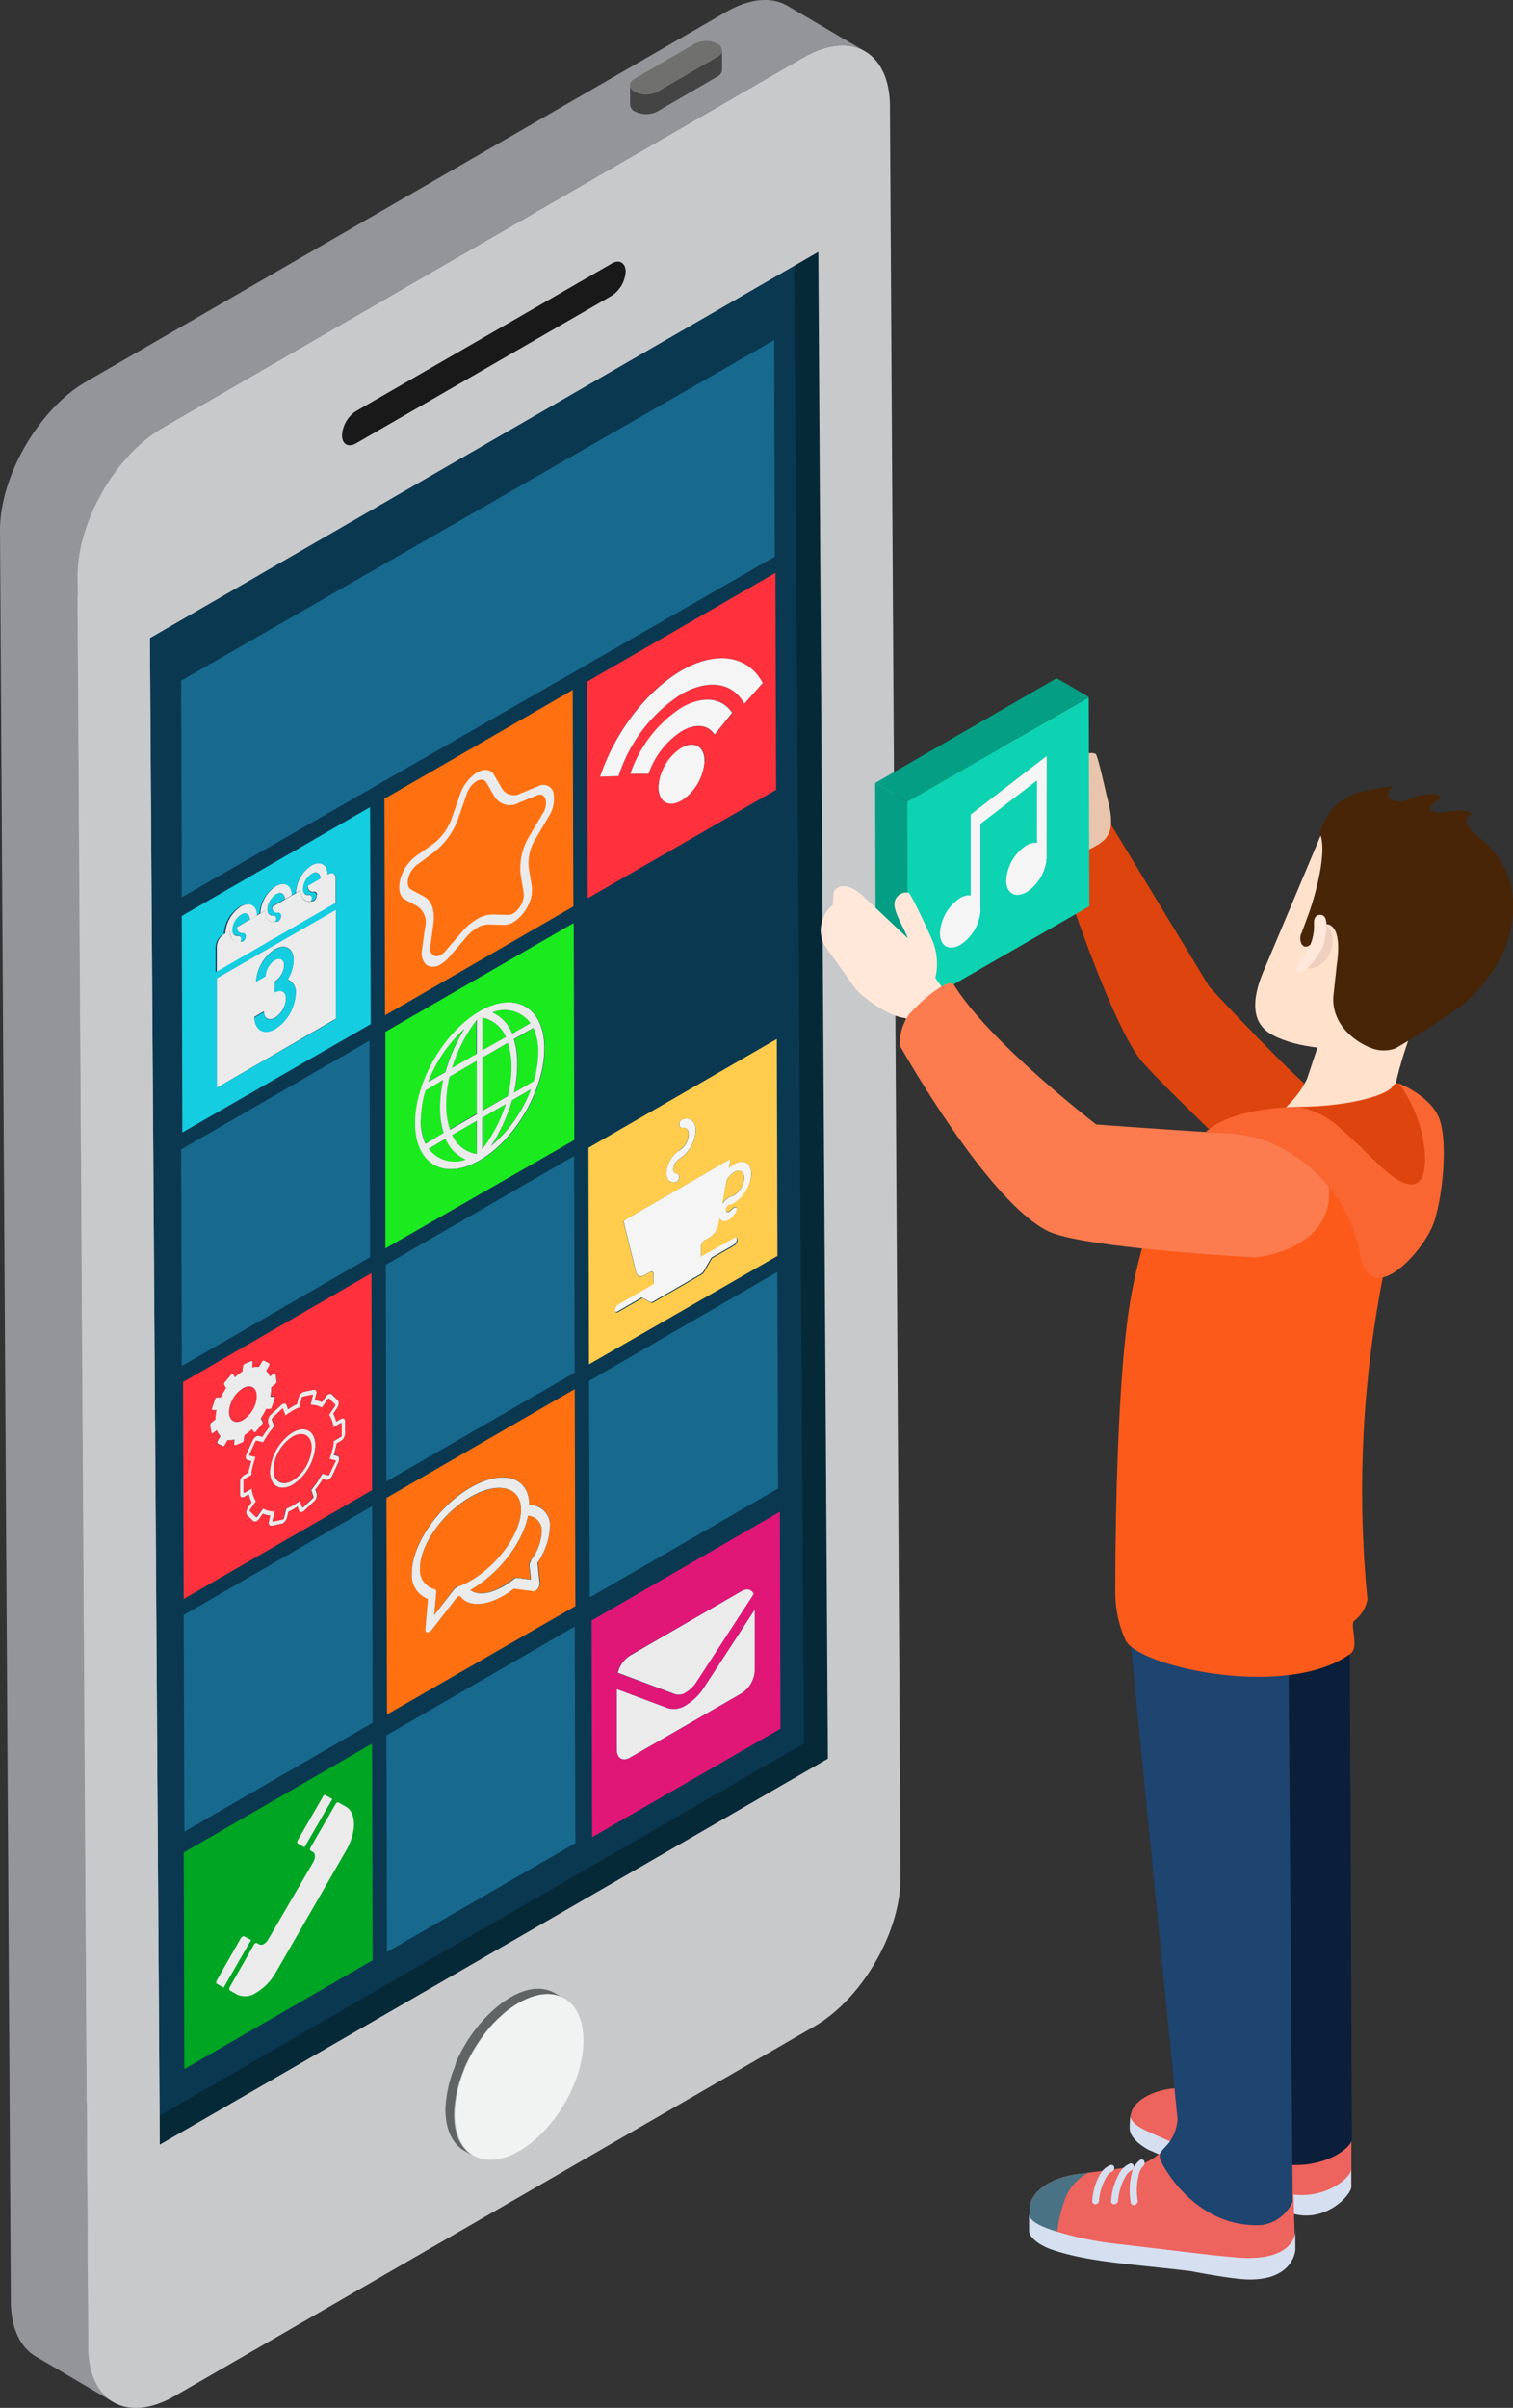 <svg xmlns="http://www.w3.org/2000/svg" xmlns:xlink="http://www.w3.org/1999/xlink" viewBox="0 0 188.44 299.68"><rect x="0" y="0" width="188.44" height="299.68" fill="#333333" stroke="none"/><defs><style>.cls-1{fill:none;}.cls-2{fill:gray;}.cls-3{fill:#062938;}.cls-4{isolation:isolate;}.cls-5{fill:#616464;}.cls-6{fill:#191919;}.cls-7{fill:#0b3851;}.cls-8{fill:#b4b4b4;}.cls-9{fill:#939598;}.cls-10{fill:#c7c9cb;}.cls-11{fill:#f1f2f2;}.cls-12{fill:#444;}.cls-13{fill:#70706f;}.cls-14{fill:#176a8e;}.cls-15{fill:#ebebeb;}.cls-16{fill:#ff313c;}.cls-17{fill:#e01777;}.cls-18{fill:#14cde1;}.cls-19{fill:#10a4b3;}.cls-20{fill:#ff7110;}.cls-21{clip-path:url(#clip-path);}.cls-22{fill:#15d6ea;}.cls-23{fill:#1bea1f;}.cls-24{clip-path:url(#clip-path-2);}.cls-25{fill:#fff;}.cls-26{fill:#f5f5f5;}.cls-27{clip-path:url(#clip-path-3);}.cls-28{fill:#a1eff7;}.cls-29{clip-path:url(#clip-path-4);}.cls-30{clip-path:url(#clip-path-5);}.cls-31{clip-path:url(#clip-path-6);}.cls-32{fill:#00a523;}.cls-33{fill:#ffcc4d;}.cls-34{clip-path:url(#clip-path-7);}.cls-35{fill:#ed635d;}.cls-36{fill:#d5dfef;}.cls-37{fill:#497384;}.cls-38{fill:#dd440e;}.cls-39{fill:#e8c5ac;}.cls-40{fill:#ffe1cc;}.cls-41{fill:#0b1e3a;}.cls-42{clip-path:url(#clip-path-8);}.cls-43{fill:#0b6f79;}.cls-44{clip-path:url(#clip-path-9);}.cls-45{clip-path:url(#clip-path-10);}.cls-46{clip-path:url(#clip-path-11);}.cls-47{fill:#848484;}.cls-48{fill:#a0a0a0;}.cls-49{clip-path:url(#clip-path-12);}.cls-50{fill:#0d8794;}.cls-51{fill:#a1a1a1;}.cls-52{fill:#049e84;}.cls-53{fill:#0dd3b2;}.cls-54{fill:#1e4470;}.cls-55{fill:#fc5a1a;}.cls-56{fill:#472506;}.cls-57{fill:#efcfbd;}.cls-58{fill:#ffe8d9;}.cls-59{fill:#fc7c4f;}.cls-60{fill:#f96632;}</style><clipPath id="clip-path"><path class="cls-1" d="M53,202.75s0,0,0-.07,0,0,0,.07Z"/></clipPath><clipPath id="clip-path-2"><path class="cls-1" d="M87.77,94.69c0-1.77-1.21-2.54-2.75-1.72C86.56,92.15,87.77,92.92,87.77,94.69Z"/></clipPath><clipPath id="clip-path-3"><path class="cls-1" d="M85.25,86.18c3.22-1.69,6.08-1.16,7.47,1.39C91.33,85,88.46,84.48,85.25,86.18Z"/></clipPath><clipPath id="clip-path-4"><path class="cls-1" d="M95,85c-1.8-3.3-5.5-4-9.67-1.8C89.52,81,93.21,81.69,95,85Z"/></clipPath><clipPath id="clip-path-5"><path class="cls-1" d="M80.74,96.3A10.26,10.26,0,0,1,84.89,91,10.26,10.26,0,0,0,80.74,96.3Z"/></clipPath><clipPath id="clip-path-6"><path class="cls-1" d="M84.85,83.47c-4.31,2.49-8.24,7.6-10.09,13.18C76.61,91.07,80.54,86,84.85,83.47Z"/></clipPath><clipPath id="clip-path-7"><path class="cls-1" d="M78.47,96.28a15.84,15.84,0,0,1,6.4-8.21A15.84,15.84,0,0,0,78.47,96.28Z"/></clipPath><clipPath id="clip-path-8"><path class="cls-1" d="M123.86,108.72a5.57,5.57,0,0,0,2.53-4.38l4,2.34a5.57,5.57,0,0,1-2.52,4.38,1.79,1.79,0,0,1-1.81.18l-4-2.34A1.79,1.79,0,0,0,123.86,108.72Z"/></clipPath><clipPath id="clip-path-9"><path class="cls-1" d="M126.08,111.24l-4-2.34a1.77,1.77,0,0,1-.74-1.63,5.57,5.57,0,0,1,2.53-4.38,2.16,2.16,0,0,1,1.3-.34l4,2.34a2.16,2.16,0,0,0-1.3.33,5.58,5.58,0,0,0-2.53,4.38A1.77,1.77,0,0,0,126.08,111.24Z"/></clipPath><clipPath id="clip-path-10"><path class="cls-1" d="M115.66,115.28a5.57,5.57,0,0,0,2.53-4.38l4,2.34a5.57,5.57,0,0,1-2.53,4.38,1.86,1.86,0,0,1-1.71.23c-2.81-1.63-3.53-2.06-3.92-2.3A1.93,1.93,0,0,0,115.66,115.28Z"/></clipPath><clipPath id="clip-path-11"><path class="cls-1" d="M114.05,115.55l.23.14c.56.34,1.91,1.13,3.7,2.16l-.1-.05-4-2.34Z"/></clipPath><clipPath id="clip-path-12"><path class="cls-1" d="M117.88,117.8l-4-2.34a1.78,1.78,0,0,1-.74-1.63,5.57,5.57,0,0,1,2.53-4.38,2.18,2.18,0,0,1,1.3-.34l4,2.34a2.18,2.18,0,0,0-1.3.34,5.57,5.57,0,0,0-2.53,4.38A1.78,1.78,0,0,0,117.88,117.8Z"/></clipPath></defs><title>apps</title><g id="Capa_2" data-name="Capa 2"><g id="Capa_1-2" data-name="Capa 1"><path class="cls-2" d="M81.42,34.31a3,3,0,0,1-3,3H78a3,3,0,0,1-3-3h0a3,3,0,0,1,3-3h.44a3,3,0,0,1,3,3Z"/><polygon class="cls-3" points="90.38 211.44 89.15 23.93 101.92 31.35 103.15 218.86 19.9 266.93 7.13 259.51 90.38 211.44"/><g class="cls-4"><path class="cls-5" d="M65.16,26.38a1.22,1.22,0,0,0-.52-1.12l12.77,7.42a1.22,1.22,0,0,1,.52,1.12h0Z"/></g><path class="cls-6" d="M63.43,29.38a3,3,0,0,0,.61-.5,4.26,4.26,0,0,0,.77-1.15l.12-.26a3.28,3.28,0,0,0,.23-1.09,1.22,1.22,0,0,0-.52-1.12l12.77,7.42a1.22,1.22,0,0,1,.52,1.12,3.14,3.14,0,0,1-.24,1.09s0,.09,0,.13-.06.08-.08.13a4.09,4.09,0,0,1-.77,1.15l0,0a2.92,2.92,0,0,1-.59.46L39.66,59.94,28.82,49.56Z"/><polygon class="cls-7" points="98.89 29.47 100.13 216.97 16.88 265.04 15.65 77.53 98.89 29.47"/><polygon class="cls-8" points="19.9 266.93 7.13 259.51 5.9 72 18.67 79.42 19.9 266.93"/><path class="cls-9" d="M10.68,47.53,90.46,1.47c3-1.72,5.67-1.88,7.61-.75,4.26,2.48,5.39,3.19,9.65,5.66-1.94-1.13-4.64-1-7.61.75L20.33,53.19c-4.77,2.74-9.53,9.41-10.49,16.15a15.76,15.76,0,0,0-.19,2.33L11,292.11c0,3.37,1.21,5.74,3.13,6.85-4.26-2.47-5.4-3.19-9.65-5.66-1.92-1.12-3.11-3.49-3.13-6.85L0,66C0,59.15,4.93,50.86,10.68,47.53Z"/><path class="cls-10" d="M100.11,7.13c5.91-3.42,10.71-.68,10.73,6.12l1.32,220.44c0,6.78-4.75,15-10.66,18.47L21.73,298.22c-5.92,3.41-10.73.67-10.75-6.11L9.65,71.67c0-6.8,4.76-15.06,10.68-18.48Zm3,211.73L101.92,31.35,18.67,79.42,19.9,266.92l83.25-48.06ZM44.32,51.18a3.84,3.84,0,0,0-1.72,3c0,1.11.78,1.55,1.74,1L76.2,36.8a3.83,3.83,0,0,0,1.73-3c0-1.1-.8-1.56-1.74-1L44.32,51.18Z"/><path class="cls-5" d="M56.67,257.15c0-.11.06-.22.1-.32l0-.1a18.91,18.91,0,0,1,1.39-2.64c.12-.2.24-.38.37-.57,2.43-3.62,7.09-7.5,10.66-5.42l1.08.63c-2.31-1.34-5.25,0-7.33,1.67-.17.14-1.1,1-1.49,1.39a18,18,0,0,0-1.84,2.35,19.29,19.29,0,0,0-1.77,3.22c-.06.13-.1.27-.15.42a15.64,15.64,0,0,0-1.14,5.37c0,2.53.89,4.3,2.33,5.13l-1.08-.62c-1.44-.84-2.32-2.62-2.33-5.14A15.82,15.82,0,0,1,56.67,257.15Z"/><path class="cls-11" d="M64.62,249.29c4.42-2.56,8-.52,8.05,4.59s-3.58,11.28-8,13.83-8,.52-8-4.57S60.17,251.86,64.62,249.29Z"/><path class="cls-12" d="M78.47,10.59a1,1,0,0,0,.59.82,3.08,3.08,0,0,0,2.81,0l7.49-4.35a1,1,0,0,0,.57-.81V8.71a1,1,0,0,1-.57.81l-7.49,4.35a3.08,3.08,0,0,1-2.8,0,1,1,0,0,1-.59-.82Z"/><path class="cls-13" d="M89.35,5.44a.86.86,0,0,1,0,1.62l-7.49,4.35a3.08,3.08,0,0,1-2.81,0c-.77-.44-.8-1.17,0-1.62l7.49-4.35A3.09,3.09,0,0,1,89.35,5.44Z"/><g class="cls-4"><polygon class="cls-14" points="46.34 187.46 46.41 214.41 22.96 227.96 22.88 201 46.34 187.46"/><path class="cls-15" d="M43,176.9v1.47a1.21,1.21,0,0,1-.55,1l-.55.32c0,.24-.09.48-.14.72s-.12.45-.19.69l.45.11a.32.32,0,0,1,.22.28,1,1,0,0,1-.1.53l-.75,1.63a1.18,1.18,0,0,1-.45.52.43.43,0,0,1-.32.07l-.44-.11a13.31,13.31,0,0,1-.9,1.28l.17.49a1.1,1.1,0,0,1-.35,1L37.92,188a.9.9,0,0,1-.17.13c-.23.14-.46.09-.53-.13l-.17-.49c-.2.14-.39.26-.58.37s-.35.19-.54.28l-.16.68a1.23,1.23,0,0,1-.53.74.52.52,0,0,1-.17.07l-1.22.25c-.29.06-.45-.21-.36-.59l.16-.69a2.83,2.83,0,0,1-.91-.23l-.44.62a1,1,0,0,1-.32.3.37.37,0,0,1-.45,0l-.76-.75a.49.49,0,0,1-.1-.41,1.23,1.23,0,0,1,.22-.54l.44-.63a4.41,4.41,0,0,1-.35-1l-.55.32c-.3.18-.55,0-.55-.31v-1.47A1.13,1.13,0,0,1,30,184a1.1,1.1,0,0,1,.39-.41l.56-.33c0-.23.08-.46.14-.68s.12-.47.2-.73l-.46-.12c-.25-.06-.3-.43-.13-.81l.75-1.63a1.19,1.19,0,0,1,.45-.52.43.43,0,0,1,.31-.07l.46.12a13.66,13.66,0,0,1,.89-1.26l-.18-.51a1.1,1.1,0,0,1,.35-1L35,174.88a.86.86,0,0,1,.17-.13c.23-.13.46-.09.53.13l.18.52c.2-.14.38-.26.57-.37s.34-.19.53-.27l.17-.73a1.26,1.26,0,0,1,.53-.75l.16-.07,1.22-.25a.29.29,0,0,1,.32.13.63.63,0,0,1,0,.46l-.17.72a2.8,2.8,0,0,1,.89.22l.46-.65a1,1,0,0,1,.32-.3.37.37,0,0,1,.45,0l.76.75c.18.18.13.61-.12,1l-.45.65a4.36,4.36,0,0,1,.35,1l.56-.33C42.77,176.42,43,176.56,43,176.9Zm-.48,1.83a.18.18,0,0,0,0-.09v-1.47c0-.06,0-.08-.09-.05l-.94.55,0-.2a3.94,3.94,0,0,0-.44-1.24l-.08-.15.76-1.08c0-.06,0-.13,0-.15l-.76-.75a.05.05,0,0,0-.07,0l-.06.06-.76,1.09-.14-.07a2.62,2.62,0,0,0-1.11-.27h-.17l.29-1.21a.09.09,0,0,0,0-.07,0,0,0,0,0-.05,0l-1.22.25a.2.2,0,0,0-.11.13l-.29,1.22-.19.08a6.13,6.13,0,0,0-.67.33,7.75,7.75,0,0,0-.69.46l-.19.14-.3-.87s-.05,0-.09,0l-1.24,1.18a.18.18,0,0,0-.05.16l.3.86-.17.2a12.16,12.16,0,0,0-1.1,1.56l-.14.23-.77-.19h-.06a.19.19,0,0,0-.07.09L31.12,181c0,.06,0,.12,0,.13l.77.19-.08.25c-.11.33-.19.62-.26.9s-.12.55-.16.84l0,.24-.94.54a.19.19,0,0,0-.06.07.18.18,0,0,0,0,.09v1.47c0,.05,0,.08.09.05l.94-.54,0,.2a4,4,0,0,0,.43,1.25l.08.15-.75,1.07a.21.21,0,0,0,0,.09.09.09,0,0,0,0,.07l.76.75a0,0,0,0,0,.07,0l.06-.07.75-1.06.14.07a2.6,2.6,0,0,0,1.12.29h.17l-.28,1.17c0,.06,0,.11.06.1l1.25-.26a.2.2,0,0,0,.09-.12l.28-1.17.19-.08a6.18,6.18,0,0,0,.68-.34,7.65,7.65,0,0,0,.7-.46l.19-.14.29.84s.05,0,.09,0L39,186.44a.17.17,0,0,0,.05-.16l-.29-.84.17-.2A12.17,12.17,0,0,0,40,183.66l.14-.24.75.19a.06.06,0,0,0,.05,0,.2.2,0,0,0,.07-.08l.75-1.63a.16.16,0,0,0,0-.09.06.06,0,0,0,0,0l-.76-.19.08-.25c.1-.32.19-.6.25-.86s.13-.58.17-.88l0-.24.94-.54a.17.17,0,0,0,.06-.07Z"/><path class="cls-15" d="M36.44,178.27c1.56-.9,2.84-.18,2.84,1.62a6.23,6.23,0,0,1-2.82,4.89c-1.56.9-2.84.18-2.84-1.62A6.23,6.23,0,0,1,36.44,178.27Zm0,6a5.22,5.22,0,0,0,2.36-4.09c0-1.5-1.07-2.11-2.38-1.36a5.21,5.21,0,0,0-2.36,4.09c0,1.5,1.07,2.11,2.38,1.35Z"/><path class="cls-16" d="M42.47,177.12s.09,0,.09.05v1.47a.18.18,0,0,1,0,.09.17.17,0,0,1-.06.07l-.94.54,0,.24c0,.29-.1.59-.17.88s-.14.55-.25.86l-.08.25.76.19a.06.06,0,0,1,0,0,.15.15,0,0,1,0,.09L41,183.52a.2.2,0,0,1-.07.08.06.06,0,0,1-.05,0l-.75-.19-.14.24a12.17,12.17,0,0,1-1.11,1.58l-.17.2.29.84a.17.17,0,0,1-.05.16l-1.24,1.18s-.07,0-.09,0l-.29-.84-.19.14a7.65,7.65,0,0,1-.7.46,6.18,6.18,0,0,1-.68.34l-.19.08L35.33,189a.2.2,0,0,1-.09.12l-1.25.26s-.07,0-.06-.1l.28-1.17H34a2.6,2.6,0,0,1-1.12-.29l-.14-.07L32,188.76l-.06.07a0,0,0,0,1-.07,0l-.76-.75a.09.09,0,0,1,0-.07.21.21,0,0,1,0-.09l.75-1.07-.08-.15a4,4,0,0,1-.43-1.25l0-.2-.94.54s-.09,0-.09-.05v-1.47a.18.18,0,0,1,0-.09.19.19,0,0,1,.06-.07l.94-.54,0-.24c0-.29.09-.56.16-.84s.15-.57.26-.9l.08-.25-.77-.19s0-.07,0-.13l.75-1.62a.19.19,0,0,1,.07-.09H32l.77.19.14-.23A12.16,12.16,0,0,1,34,177.7l.17-.2-.3-.86a.18.18,0,0,1,.05-.16l1.24-1.18s.07,0,.09,0l.3.87.19-.14a7.75,7.75,0,0,1,.69-.46,6.13,6.13,0,0,1,.67-.33l.19-.08.29-1.22a.19.19,0,0,1,.1-.12l1.23-.26a0,0,0,0,1,.05,0,.09.09,0,0,1,0,.07l-.29,1.21h.17a2.62,2.62,0,0,1,1.11.27l.14.07.76-1.09.06-.06a.05.05,0,0,1,.07,0l.76.75s0,.1,0,.15L41,176.08l.08.15a3.94,3.94,0,0,1,.44,1.24l0,.2Zm-6,7.66a6.23,6.23,0,0,0,2.82-4.89c0-1.79-1.28-2.52-2.84-1.62a6.23,6.23,0,0,0-2.82,4.89c0,1.79,1.28,2.52,2.84,1.62Z"/><path class="cls-15" d="M34.45,171.93a.45.45,0,0,1-.17.38l-.49.38a5.62,5.62,0,0,1-.12,1.14h.44c.11,0,.15.12.1.27l-.36,1.08a.46.46,0,0,1-.19.24l-.09,0h-.44c-.09.2-.2.4-.31.6s-.22.38-.34.56l.23.36a.36.36,0,0,1-.09.38l-.74.89a.38.38,0,0,1-.1.09c-.07,0-.15,0-.18,0l-.23-.36a6,6,0,0,1-.93.73l-.06.58a.47.47,0,0,1-.21.33h0l-.84.35c-.12,0-.2,0-.18-.17l.06-.58a2.81,2.81,0,0,1-.45.05,2.18,2.18,0,0,1-.4,0l-.33.59a.43.43,0,0,1-.15.16.15.15,0,0,1-.15,0l-.61-.32c-.08,0-.09-.2,0-.34l.33-.59A2.09,2.09,0,0,1,27,178l-.47.37,0,0c-.1.06-.19,0-.21-.08l-.15-.87a.45.45,0,0,1,.17-.38l.48-.38a5.67,5.67,0,0,1,.13-1.15h-.44c-.1,0-.15-.12-.1-.27l.36-1.08a.46.46,0,0,1,.19-.25l.09,0h.44c.09-.19.19-.39.3-.58s.23-.39.36-.58l-.23-.37a.36.36,0,0,1,.08-.38l.74-.88a.38.38,0,0,1,.1-.09c.08,0,.15,0,.19,0l.23.37a5.92,5.92,0,0,1,.92-.72l.07-.61a.46.46,0,0,1,.21-.33h0l.84-.35c.11,0,.2,0,.18.17l-.07.61a2.37,2.37,0,0,1,.44-.05,1.91,1.91,0,0,1,.4,0l.35-.62a.44.44,0,0,1,.15-.16.15.15,0,0,1,.15,0l.61.32c.09,0,.09.2,0,.34l-.34.61a2.07,2.07,0,0,1,.45.69l.49-.38,0,0c.1-.06.19,0,.21.08Zm-2.66,2.8c.41-1.21.06-2.19-.79-2.17a1.58,1.58,0,0,0-.75.23,3.76,3.76,0,0,0-1.54,2c-.41,1.21-.06,2.19.79,2.17a1.59,1.59,0,0,0,.75-.23,3.76,3.76,0,0,0,1.54-2Z"/><path class="cls-16" d="M46.26,158.46,22.8,172l.08,27,23.46-13.54ZM29.12,179.78l.06-.58a2.81,2.81,0,0,1-.45.05,2.18,2.18,0,0,1-.4,0l-.33.59a.43.43,0,0,1-.15.16.15.15,0,0,1-.15,0l-.61-.32c-.08,0-.09-.2,0-.34l.33-.59A2.09,2.09,0,0,1,27,178l-.47.37,0,0c-.1.06-.19,0-.21-.08l-.15-.87a.45.45,0,0,1,.17-.38l.48-.38a5.67,5.67,0,0,1,.13-1.15h-.44c-.1,0-.15-.12-.1-.27l.36-1.08a.46.46,0,0,1,.19-.25l.09,0h.44c.09-.19.19-.39.3-.58s.23-.39.36-.58l-.23-.37a.36.36,0,0,1,.08-.38l.74-.88a.38.38,0,0,1,.1-.09c.08,0,.15,0,.19,0l.23.37a5.94,5.94,0,0,1,.92-.72l.07-.61a.46.46,0,0,1,.21-.33h0l.84-.35c.11,0,.2,0,.18.17l-.07.61a2.37,2.37,0,0,1,.44-.05,1.91,1.91,0,0,1,.4,0l.35-.62a.44.44,0,0,1,.15-.16.15.15,0,0,1,.15,0l.61.32c.09,0,.09.2,0,.34l-.34.61a2.08,2.08,0,0,1,.45.69l.49-.38,0,0c.1-.06.19,0,.21.08l.15.86a.45.45,0,0,1-.17.38l-.49.38a5.62,5.62,0,0,1-.12,1.14h.44c.11,0,.15.12.1.27l-.36,1.08a.46.46,0,0,1-.19.24l-.09,0h-.44c-.09.2-.2.4-.31.6s-.22.38-.34.56l.23.36a.36.36,0,0,1-.09.38l-.74.89a.38.38,0,0,1-.1.09c-.07,0-.15,0-.18,0l-.23-.36a6,6,0,0,1-.93.73l-.06.58a.47.47,0,0,1-.21.33h0l-.84.35c-.12,0-.2,0-.18-.17Zm13.75-.87a1.13,1.13,0,0,1-.39.41l-.55.32c0,.24-.09.48-.14.72s-.12.45-.19.69l.45.11a.32.32,0,0,1,.22.28,1,1,0,0,1-.1.53l-.75,1.63a1.18,1.18,0,0,1-.45.52.44.44,0,0,1-.32.07l-.44-.11a13.31,13.31,0,0,1-.9,1.28l.17.49a1.1,1.1,0,0,1-.35,1L37.92,188a.9.9,0,0,1-.17.13c-.23.14-.46.09-.53-.13l-.17-.49c-.2.14-.39.26-.58.37s-.35.19-.54.28l-.16.68a1.23,1.23,0,0,1-.53.74.52.52,0,0,1-.17.07l-1.22.25c-.29.06-.45-.21-.36-.59l.16-.69a2.83,2.83,0,0,1-.91-.23l-.44.62a1,1,0,0,1-.32.3.37.37,0,0,1-.45,0l-.76-.75a.49.49,0,0,1-.1-.41,1.23,1.23,0,0,1,.22-.54l.44-.63a4.42,4.42,0,0,1-.35-1l-.55.32c-.3.18-.55,0-.55-.31v-1.47A1.13,1.13,0,0,1,30,184a1.1,1.1,0,0,1,.39-.41l.56-.33c0-.23.08-.46.14-.68s.12-.47.2-.73l-.46-.12c-.25-.06-.3-.43-.13-.81l.75-1.63a1.19,1.19,0,0,1,.45-.52.43.43,0,0,1,.31-.07l.46.12a13.5,13.5,0,0,1,.89-1.26l-.18-.51a1.1,1.1,0,0,1,.35-1L35,174.88a.86.86,0,0,1,.17-.13c.23-.13.46-.09.53.13l.18.52c.2-.14.38-.26.57-.37s.35-.19.53-.27l.17-.73a1.26,1.26,0,0,1,.53-.75l.16-.07,1.22-.25a.29.29,0,0,1,.32.13.63.63,0,0,1,0,.46l-.17.72a2.8,2.8,0,0,1,.89.22l.46-.65a1,1,0,0,1,.32-.3.37.37,0,0,1,.45,0l.76.75c.18.18.13.61-.12,1l-.45.65a4.36,4.36,0,0,1,.35,1l.56-.33c.3-.18.55,0,.55.31v1.47a1.11,1.11,0,0,1-.16.54Z"/><path class="cls-16" d="M36.46,184.25a5.22,5.22,0,0,0,2.36-4.09c0-1.5-1.07-2.11-2.38-1.36a5.21,5.21,0,0,0-2.36,4.09C34.09,184.39,35.15,185,36.46,184.25Z"/><path class="cls-16" d="M31.8,174.73a3.76,3.76,0,0,1-1.54,2,1.59,1.59,0,0,1-.75.23c-.85,0-1.21-1-.79-2.17a3.76,3.76,0,0,1,1.54-2,1.58,1.58,0,0,1,.75-.23C31.85,172.54,32.21,173.52,31.8,174.73Z"/></g><path class="cls-15" d="M92.38,198c.71-.41,1.31-.23,1.54.36L86.8,209.3a4.18,4.18,0,0,1-1.35,1.34,1.62,1.62,0,0,1-1.36.22l-7.15-2.67a3.64,3.64,0,0,1,1.53-2.14Z"/><path class="cls-17" d="M73.68,201.69l23.45-13.54.08,27L73.75,228.65ZM94,207.91l0-7.57L87.7,210a7,7,0,0,1-2.25,2.23,2.69,2.69,0,0,1-2.26.37l-6.35-2.37,0,7.57c0,1,.74,1.46,1.64.94l13.9-8A3.6,3.6,0,0,0,94,207.91Zm-15.57-1.85a3.64,3.64,0,0,0-1.53,2.14l7.15,2.67a1.62,1.62,0,0,0,1.36-.22,4.18,4.18,0,0,0,1.35-1.34l7.11-10.91c-.23-.59-.83-.77-1.54-.36l-13.9,8Z"/><path class="cls-15" d="M94,200.34l0,7.57a3.6,3.6,0,0,1-1.63,2.83l-13.9,8c-.9.52-1.64.1-1.64-.94l0-7.57,6.35,2.37a2.69,2.69,0,0,0,2.26-.37A7,7,0,0,0,87.7,210Z"/><path class="cls-15" d="M40.91,108.77l.18-.08c.4-.13.7.1.71.59v3.2L27,121v-3.2a2,2,0,0,1,.88-1.53l.15-.08.59-.34c0,1,.53,1.48,1.26,1.39l.28-.06.08,0a.85.85,0,0,0,.37-.67.35.35,0,0,0-.43-.36c-.39,0-.67-.25-.67-.77l1.59-.92.59-.34.3-.17.45-.26.14-.08.45-.26c0,1,.53,1.48,1.26,1.39l.28-.06.08,0A.86.86,0,0,0,35,114a.35.35,0,0,0-.43-.36c-.39,0-.67-.25-.67-.77l1.59-.92.59-.34.3-.17.48-.28.11-.07.48-.28c0,1,.52,1.48,1.26,1.39l.28-.06.08,0a.85.85,0,0,0,.37-.67A.34.34,0,0,0,39,111c-.39,0-.67-.25-.67-.77l1.59-.92.59-.34.3-.17Z"/><path class="cls-18" d="M34.37,111.29c.6-.35,1.09-.07,1.09.62l-1.59.92c0,.52.28.8.67.77A.35.35,0,0,1,35,114a.86.86,0,0,1-.37.67l-.08,0-.28.06a.85.85,0,0,0,.13-.43.34.34,0,0,0-.43-.36c-.39,0-.67-.25-.67-.77A2.4,2.4,0,0,1,34.37,111.29Z"/><path class="cls-15" d="M27,121.75l14.83-8.56,0,10v3.6l-3.13,1.81L27,135.39Zm7.28,6.3a5.63,5.63,0,0,0,2.55-4.42,1.67,1.67,0,0,0-1-1.74,4.79,4.79,0,0,0,.74-2.4c0-1.48-1.05-2.08-2.34-1.34a5.14,5.14,0,0,0-2.33,4l1.18-.68a2.54,2.54,0,0,1,1.15-2c.64-.37,1.16-.07,1.16.66a2.54,2.54,0,0,1-1.15,2v1.36c.76-.44,1.38-.09,1.38.79a3,3,0,0,1-1.37,2.38c-.76.44-1.38.08-1.38-.79l-1.18.68c0,1.62,1.16,2.28,2.57,1.46Z"/><path class="cls-15" d="M34.37,110.28c1.09-.63,2-.12,2,1.13l-.3.17-.59.34c0-.69-.49-1-1.09-.62a2.4,2.4,0,0,0-1.09,1.88c0,.52.28.8.67.77a.34.34,0,0,1,.43.36.85.85,0,0,1-.13.43c-.73.09-1.26-.43-1.26-1.39l-.45.26-.14.08A4.34,4.34,0,0,1,34.37,110.28Z"/><path class="cls-18" d="M22.64,114l23.45-13.54.08,27L22.71,140.94Zm19.2,9.25,0-10L27,121.75l0,13.64,11.7-6.75,3.13-1.81v-3.6Zm0-10.75v-3.2c0-.49-.3-.73-.71-.59l.2-.12-.39.2-.13.07c0-1.25-.89-1.76-2-1.13a4.35,4.35,0,0,0-2,3.41l-.48.28c0-1.25-.89-1.76-2-1.13a4.34,4.34,0,0,0-2,3.41l-.45.26c0-1.25-.89-1.76-2-1.13a4.35,4.35,0,0,0-2,3.41l-.15.08a2,2,0,0,0-.88,1.53V121l14.83-8.56Z"/><path class="cls-19" d="M41.29,108.55v0l-.2.12-.18.08Z"/><path class="cls-18" d="M34.25,126.7a3,3,0,0,0,1.37-2.38c0-.87-.62-1.22-1.38-.79v-1.36a2.54,2.54,0,0,0,1.15-2c0-.73-.52-1-1.16-.66a2.54,2.54,0,0,0-1.15,2l-1.18.68a5.14,5.14,0,0,1,2.33-4c1.29-.75,2.34-.15,2.34,1.34a4.79,4.79,0,0,1-.74,2.4,1.67,1.67,0,0,1,1,1.74,5.63,5.63,0,0,1-2.55,4.42c-1.41.81-2.56.16-2.57-1.46l1.18-.68C32.87,126.78,33.49,127.14,34.25,126.7Z"/><path class="cls-18" d="M38.8,108.74c.6-.35,1.09-.07,1.09.62l-1.59.92c0,.52.28.8.67.77a.34.34,0,0,1,.43.36.85.85,0,0,1-.37.67l-.08,0-.28.06a.85.85,0,0,0,.13-.43.35.35,0,0,0-.43-.36c-.39,0-.67-.25-.67-.77A2.4,2.4,0,0,1,38.8,108.74Z"/><path class="cls-18" d="M30,113.83c.6-.35,1.09-.07,1.09.62l-1.59.92c0,.52.28.81.67.77a.35.35,0,0,1,.43.36.85.85,0,0,1-.37.67l-.08,0-.28.06a.85.85,0,0,0,.13-.43.35.35,0,0,0-.43-.36c-.39,0-.67-.25-.67-.77A2.4,2.4,0,0,1,30,113.83Z"/><path class="cls-18" d="M64.88,187.89c0,2.87-2.8,6.84-6.27,8.84a9.8,9.8,0,0,1-1.69.78l-.1,0a1,1,0,0,0-.27.24L54.09,201l.25-2.79c0-.22-.06-.38-.21-.42a2.44,2.44,0,0,1-1.82-2.6c0-2.87,2.8-6.84,6.27-8.84S64.87,185,64.88,187.89Z"/><g class="cls-4"><path class="cls-20" d="M48.13,186.43l23.45-13.54.08,27L48.2,213.38Zm18.82,8.05a8.36,8.36,0,0,0,1.55-4.4,2.48,2.48,0,0,0-2.58-2.78c0-3.53-3.3-4.5-7.33-2.18s-7.3,7.08-7.29,10.61a3.11,3.11,0,0,0,2,3.24L53,202.69c0,.24.07.4.24.43a.43.43,0,0,0,.28-.07,1,1,0,0,0,.27-.24l3.19-4.1.33-.14c.91,1.37,3,1.4,5.39,0a11.35,11.35,0,0,0,1.32-.89l2.48.32a.43.43,0,0,0,.27-.07,1,1,0,0,0,.27-.25,1.05,1.05,0,0,0,.23-.7l-.27-2.54Z"/><path class="cls-15" d="M68.49,190.08a8.36,8.36,0,0,1-1.55,4.4l.27,2.54a1.05,1.05,0,0,1-.23.7,1,1,0,0,1-.27.25.43.43,0,0,1-.27.07L64,197.72a11.35,11.35,0,0,1-1.32.89c-2.35,1.36-4.48,1.33-5.39,0l-.33.14-3.19,4.1a1,1,0,0,1-.27.24.43.43,0,0,1-.28.07c-.17,0-.26-.19-.24-.43L53.3,199a3.11,3.11,0,0,1-2-3.24c0-3.52,3.26-8.28,7.29-10.61s7.32-1.36,7.33,2.17A2.49,2.49,0,0,1,68.49,190.08ZM56.93,197.5a9.8,9.8,0,0,0,1.69-.78c3.46-2,6.28-6,6.27-8.84s-2.83-3.58-6.3-1.58-6.28,6-6.27,8.84a2.44,2.44,0,0,0,1.82,2.6c.15,0,.23.2.21.42L54.09,201l2.46-3.17a1,1,0,0,1,.27-.24l.1,0Zm9.17-3.27a6.55,6.55,0,0,0,1.37-3.56,1.85,1.85,0,0,0-1.69-2c-.67,3.31-3.62,7.22-7.15,9.26l0,0c.87.63,2.39.47,4.06-.49a10.32,10.32,0,0,0,1.32-.92l.1-.07a.44.44,0,0,1,.27-.07l1.75.23-.18-1.71a1,1,0,0,1,.2-.66Z"/><path class="cls-18" d="M65.77,188.64a1.85,1.85,0,0,1,1.69,2,6.55,6.55,0,0,1-1.37,3.56,1,1,0,0,0-.2.66l.18,1.71-1.75-.23a.44.44,0,0,0-.27.07l-.1.07a10.32,10.32,0,0,1-1.32.92c-1.66,1-3.18,1.12-4.06.49l0,0C62.15,195.86,65.1,192,65.77,188.64Z"/><path class="cls-20" d="M64.88,187.89c0,2.87-2.8,6.84-6.27,8.84a9.8,9.8,0,0,1-1.69.78l-.1,0a1,1,0,0,0-.27.24L54.09,201l.25-2.79c0-.22-.06-.38-.21-.42a2.44,2.44,0,0,1-1.82-2.6c0-2.87,2.8-6.84,6.27-8.84S64.87,185,64.88,187.89Z"/><path class="cls-20" d="M65.77,188.64a1.85,1.85,0,0,1,1.69,2,6.55,6.55,0,0,1-1.37,3.56,1,1,0,0,0-.2.66l.18,1.71-1.75-.23a.44.44,0,0,0-.27.07l-.1.07a10.32,10.32,0,0,1-1.32.92c-1.66,1-3.18,1.12-4.06.49l0,0C62.15,195.86,65.1,192,65.77,188.64Z"/><g class="cls-4"><g class="cls-21"><g class="cls-4"><path class="cls-22" d="M53,202.69s0,0,0,.07,0,0,0-.07Z"/></g></g></g><path class="cls-23" d="M61.21,142.55a21,21,0,0,0,2.56-5.6l2.35-1.36A17,17,0,0,1,61.21,142.55Z"/><path class="cls-23" d="M63,137.41a19.07,19.07,0,0,1-2.86,5.64v-4Z"/><polygon class="cls-14" points="71.5 143.88 71.57 170.84 48.12 184.38 48.05 157.42 71.5 143.88"/><path class="cls-23" d="M64.46,132.34a10.33,10.33,0,0,0-.42-3l2.43-1.4a7,7,0,0,1,.6,3,12.57,12.57,0,0,1-.58,3.65L64,136A16,16,0,0,0,64.46,132.34Z"/><path class="cls-23" d="M59.38,143.63a4,4,0,0,1-3.08-2.37l3.06-1.77Z"/><path class="cls-23" d="M63.72,132.76a15.08,15.08,0,0,1-.46,3.64l-3.15,1.82,0-6.61,3.18-1.84A9.44,9.44,0,0,1,63.72,132.76Z"/><path class="cls-23" d="M55.51,141.72a4.7,4.7,0,0,0,2.51,2.6A4,4,0,0,1,53.35,143Z"/><path class="cls-23" d="M61.32,126a4,4,0,0,1,4.78,1.32l-2.31,1.33A4.74,4.74,0,0,0,61.32,126Z"/><path class="cls-23" d="M55.54,137.49A15,15,0,0,1,56,134l3.38-2,0,6.61L56,140.58A9.36,9.36,0,0,1,55.54,137.49Z"/><path class="cls-23" d="M60.07,126.65A4.06,4.06,0,0,1,63,129.07l-2.91,1.68Z"/><path class="cls-23" d="M56.24,133a19,19,0,0,1,3.09-6v4.25Z"/><path class="cls-23" d="M54.8,137.91a10.32,10.32,0,0,0,.45,3.11L53,142.33a6.9,6.9,0,0,1-.6-3,12.47,12.47,0,0,1,.58-3.65l2.23-1.29A15.89,15.89,0,0,0,54.8,137.91Z"/><path class="cls-15" d="M59.7,125.84c4.45-2.57,8.09-.5,8.1,4.62s-3.6,11.38-8.05,13.95-8.09.5-8.1-4.62S55.25,128.41,59.7,125.84Zm-.33,12.8,0-6.61L56,134a15,15,0,0,0-.43,3.51,9.36,9.36,0,0,0,.48,3.09l3.35-1.93Zm.72-7,0,6.61,3.15-1.82a15.08,15.08,0,0,0,.46-3.64,9.44,9.44,0,0,0-.45-3l-3.18,1.84Zm1.12,10.94a17,17,0,0,0,4.91-7l-2.35,1.36a21,21,0,0,1-2.56,5.6ZM64,136l2.46-1.42a12.57,12.57,0,0,0,.58-3.65,7,7,0,0,0-.6-3L64,129.32a10.33,10.33,0,0,1,.42,3A16,16,0,0,1,64,136Zm2.07-8.67A4,4,0,0,0,61.32,126a4.74,4.74,0,0,1,2.47,2.65l2.31-1.33ZM52.39,139.36a6.9,6.9,0,0,0,.6,3L55.25,141a10.32,10.32,0,0,1-.45-3.11,15.89,15.89,0,0,1,.4-3.49L53,135.71a12.47,12.47,0,0,0-.58,3.65Zm1,3.6A4,4,0,0,0,58,144.32a4.7,4.7,0,0,1-2.51-2.6L53.35,143Zm4.46-14.9a17.21,17.21,0,0,0-4.49,6.59l2.11-1.22a21,21,0,0,1,2.37-5.37Zm1.53,3.12v-4.25a19,19,0,0,0-3.09,6l3.11-1.79Zm0,12.45v-4.14l-3.06,1.77a4,4,0,0,0,3.08,2.37Zm.69-17v4.1L63,129.07a4.06,4.06,0,0,0-2.92-2.42Zm0,12.41v4A19.07,19.07,0,0,0,63,137.41l-2.87,1.66Z"/><path class="cls-23" d="M48,128.42l23.45-13.54.08,27L48,155.37Zm11.79,16c4.45-2.57,8.07-8.83,8.05-13.95s-3.65-7.19-8.1-4.62-8.07,8.83-8.05,13.95,3.65,7.19,8.1,4.62Z"/><path class="cls-23" d="M57.82,128.06a21,21,0,0,0-2.37,5.37l-2.11,1.22A17.21,17.21,0,0,1,57.82,128.06Z"/><polygon class="cls-20" points="71.33 85.87 71.41 112.82 47.96 126.36 47.88 99.41 71.33 85.87"/></g><g class="cls-4"><g class="cls-4"><g class="cls-24"><g class="cls-4"><path class="cls-25" d="M85,93c1.54-.82,2.75,0,2.75,1.72,0-1.77-1.21-2.54-2.75-1.72Z"/></g></g></g><path class="cls-26" d="M84.88,93,85,93c1.58-.84,2.81,0,2.75,1.85a6.33,6.33,0,0,1-2.85,4.8l-.14.07c-1.59.84-2.81,0-2.75-1.86A6.33,6.33,0,0,1,84.88,93Z"/><g class="cls-4"><g class="cls-27"><g class="cls-4"><path class="cls-22" d="M85.25,86.18l.43-.21-.43.21Z"/><path class="cls-28" d="M85.68,86h0A8,8,0,0,1,88,85.26a8,8,0,0,0-2.29.71Z"/><path class="cls-22" d="M88,85.26a4.4,4.4,0,0,1,4.75,2.31A4.4,4.4,0,0,0,88,85.26Z"/></g></g></g><g class="cls-4"><g class="cls-29"><g class="cls-4"><path class="cls-22" d="M95,85a5.7,5.7,0,0,0-6.15-3A5.7,5.7,0,0,1,95,85Z"/><path class="cls-28" d="M88.86,82a10.34,10.34,0,0,0-3,.92,10.34,10.34,0,0,1,3-.92Z"/><path class="cls-22" d="M85.9,82.91h0l-.56.28.56-.28Z"/></g></g></g><path class="cls-16" d="M73.12,84.84,96.58,71.3l.08,27L73.2,111.79Zm19.59,2.73L95,85c-1.8-3.3-5.5-4-9.67-1.8l-.5.28c-4.31,2.49-8.24,7.6-10.09,13.18l2.3-.07a19,19,0,0,1,7.8-10.19l.39-.21c3.22-1.69,6.08-1.16,7.47,1.39ZM89,91.42l2.23-2.7c-1.23-1.85-3.47-2.15-6-.82l-.32.18a15.84,15.84,0,0,0-6.4,8.21l2.27,0A10.26,10.26,0,0,1,84.89,91l.2-.11c1.64-.86,3.09-.66,3.88.54Zm-1.2,3.41C87.83,93,86.6,92.13,85,93l-.13.07A6.33,6.33,0,0,0,82,97.85c-.06,1.86,1.17,2.7,2.75,1.86l.14-.07a6.33,6.33,0,0,0,2.85-4.8Z"/><g class="cls-4"><g class="cls-30"><g class="cls-4"><path class="cls-22" d="M80.74,96.3a10.47,10.47,0,0,1,3.83-5.12,10.47,10.47,0,0,0-3.83,5.12Z"/><path class="cls-28" d="M84.57,91.18l.11-.07h0l-.11.07Z"/><path class="cls-22" d="M84.68,91.11l.21-.12-.21.12Z"/></g></g></g><g class="cls-4"><g class="cls-31"><g class="cls-4"><path class="cls-22" d="M84.85,83.47l-.51.31.51-.31Z"/><path class="cls-28" d="M84.34,83.78a22.77,22.77,0,0,0-6.81,7.06,22.77,22.77,0,0,1,6.81-7.06Z"/><path class="cls-22" d="M77.53,90.83a26.62,26.62,0,0,0-2.78,5.82,26.62,26.62,0,0,1,2.78-5.82Z"/></g></g></g></g><polygon class="cls-14" points="96.82 158.31 96.9 185.26 73.45 198.81 73.37 171.86 96.82 158.31"/><polygon class="cls-32" points="46.34 217.01 46.41 243.97 22.96 257.51 22.88 230.56 46.34 217.01"/><polygon class="cls-14" points="46.02 129.52 46.09 156.47 22.64 170.01 22.56 143.06 46.02 129.52"/><polygon class="cls-14" points="96.5 69.28 96.42 42.33 22.56 84.72 22.64 111.67 96.5 69.28"/><path class="cls-26" d="M91.38,154c.22-.13.4,0,.4.23a.89.89,0,0,1-.4.7l-2.78,1.6-.93,1.62a1.06,1.06,0,0,1-.37.4l-6,3.46a.38.38,0,0,1-.38,0l-1-.53-3,1.73c-.22.13-.4,0-.4-.23a.89.89,0,0,1,.4-.7l4.65-2.69,5.49-3.17Z"/><path class="cls-26" d="M92.05,144.62c1.12-.26,1.77.73,1.43,2.21a4.74,4.74,0,0,1-2,2.92,2.25,2.25,0,0,1-.61.25l-.1,0a.79.79,0,0,0-.34.48c-.05.24.05.41.24.37l.1,0c.22-.13.43-.41.64-.53l.12-.05c.23-.05.37.15.24.44a2.88,2.88,0,0,1-.41.64,2.21,2.21,0,0,1-.58.51,1.33,1.33,0,0,1-.35.14.64.64,0,0,1-.78-.35l-.14.77A2.5,2.5,0,0,1,88.4,154l-.64.37a1,1,0,0,0-.44.76v1a.48.48,0,0,1-.22.38l-5.49,3.17c-.12.07-.22,0-.22-.12v-1c0-.28-.2-.39-.44-.25l-.64.37c-.51.3-1,.15-1.09-.35l-1.52-6.19a.36.36,0,0,1,.17-.34l12.91-7.46c.11-.06.2,0,.17.15l-.13.67,0,.19a3.45,3.45,0,0,1,.65-.49A2.2,2.2,0,0,1,92.05,144.62Zm.59,2.41c.19-.87-.18-1.45-.84-1.3a1.33,1.33,0,0,0-.35.14,2.62,2.62,0,0,0-.95,1.05L90,149.8a2.44,2.44,0,0,1,.78-.77,1.32,1.32,0,0,1,.35-.14,1.37,1.37,0,0,0,.36-.15A2.78,2.78,0,0,0,92.64,147Z"/><path class="cls-33" d="M91.8,145.73c.66-.15,1,.43.84,1.3a2.78,2.78,0,0,1-1.19,1.71,1.37,1.37,0,0,1-.36.15,1.32,1.32,0,0,0-.35.14,2.44,2.44,0,0,0-.78.77l.54-2.87a2.62,2.62,0,0,1,.95-1.05A1.33,1.33,0,0,1,91.8,145.73Z"/><g class="cls-4"><path class="cls-26" d="M84.93,139.31l.07,0c.94-.32,1.65.23,1.65,1.37a4.54,4.54,0,0,1-2.05,3.56,1.63,1.63,0,0,0-.74,1.28c0,.29.13.48.33.52s.42.13.42.41a.83.83,0,0,1-.35.65l-.09,0c-.68.17-1.18-.26-1.18-1.11a3.57,3.57,0,0,1,1.62-2.8,2.6,2.6,0,0,0,1.18-2c0-.57-.31-.89-.75-.83-.23,0-.43-.07-.43-.35A.84.84,0,0,1,84.93,139.31Z"/><path class="cls-33" d="M73.29,142.85l23.46-13.54.08,27L73.36,169.8Zm20.2,4c.33-1.48-.31-2.47-1.43-2.21a2.2,2.2,0,0,0-.61.25,3.42,3.42,0,0,0-.65.49l0-.19.13-.67c0-.14-.06-.21-.17-.15l-12.91,7.46a.36.36,0,0,0-.17.34l1.52,6.19c.12.5.57.65,1.09.35l.64-.37c.24-.14.44,0,.44.25v1c0,.14.1.2.22.12L77,162.36a.89.89,0,0,0-.4.7c0,.26.18.36.4.23l3-1.73,1,.53a.38.38,0,0,0,.38,0l6-3.46a1.06,1.06,0,0,0,.37-.4l.93-1.62,2.78-1.6a.89.89,0,0,0,.4-.7c0-.26-.18-.36-.4-.23L87.1,156.5a.48.48,0,0,0,.22-.38v-1a1,1,0,0,1,.44-.76l.64-.37a2.5,2.5,0,0,0,1.08-1.61l.14-.77a.64.64,0,0,0,.78.35,1.33,1.33,0,0,0,.35-.14,2.21,2.21,0,0,0,.58-.51,2.88,2.88,0,0,0,.41-.64c.14-.3,0-.5-.24-.44l-.12.05c-.21.12-.42.4-.64.53l-.1,0c-.19,0-.29-.12-.24-.37a.79.79,0,0,1,.34-.48l.1,0a2.25,2.25,0,0,0,.61-.25,4.74,4.74,0,0,0,2-2.92Zm-8.9-3.64A3.57,3.57,0,0,0,83,146c0,.85.5,1.28,1.18,1.11l.09,0a.83.83,0,0,0,.35-.65c0-.29-.21-.37-.42-.41s-.33-.22-.33-.52a1.63,1.63,0,0,1,.74-1.28,4.54,4.54,0,0,0,2.05-3.56c0-1.14-.71-1.69-1.65-1.37l-.07,0a.84.84,0,0,0-.35.67c0,.28.2.38.43.35.44-.05.75.26.75.83a2.6,2.6,0,0,1-1.18,2Z"/></g><path class="cls-15" d="M38.8,107.72c1.09-.63,2-.12,2,1.13l-.3.17-.59.34c0-.69-.49-1-1.09-.62a2.4,2.4,0,0,0-1.09,1.88c0,.52.28.81.67.77a.35.35,0,0,1,.43.36.85.85,0,0,1-.13.43c-.73.09-1.26-.43-1.26-1.39l-.48.28-.11.07A4.35,4.35,0,0,1,38.8,107.72Z"/><path class="cls-15" d="M30,112.82c1.09-.63,2-.12,2,1.13l-.3.17-.59.34c0-.69-.49-1-1.09-.62a2.4,2.4,0,0,0-1.09,1.88c0,.52.28.8.67.77a.35.35,0,0,1,.43.36.85.85,0,0,1-.13.43c-.73.09-1.26-.43-1.26-1.39l-.59.34A4.35,4.35,0,0,1,30,112.82Z"/><g class="cls-4"><g class="cls-4"><g class="cls-34"><g class="cls-4"><path class="cls-25" d="M78.47,96.28A17.24,17.24,0,0,1,80.69,92a17.24,17.24,0,0,0-2.21,4.24Z"/><path class="cls-25" d="M80.69,92a13.89,13.89,0,0,1,4.18-4,13.89,13.89,0,0,0-4.18,4Z"/></g></g></g><path class="cls-26" d="M84.87,88.07l.32-.18c2.53-1.33,4.78-1,6,.82L89,91.42c-.79-1.2-2.24-1.4-3.88-.54l-.2.11a10.26,10.26,0,0,0-4.14,5.31l-2.27,0A15.84,15.84,0,0,1,84.87,88.07Z"/></g><path class="cls-26" d="M84.85,83.47l.5-.28C89.52,81,93.21,81.69,95,85l-2.3,2.58c-1.39-2.55-4.25-3.08-7.47-1.39l-.39.21a19,19,0,0,0-7.8,10.19l-2.3.07C76.61,91.07,80.54,86,84.85,83.47Z"/><g class="cls-4"><path class="cls-15" d="M42,224.34a.19.19,0,0,1,.18,0l.91.52c1.32.75,1.33,3.21,0,5.48l-8.77,15.2A6.84,6.84,0,0,1,31.92,248a2.4,2.4,0,0,1-2.39.24l-.91-.52c-.1-.06-.1-.25,0-.42l3-5.26a.54.54,0,0,1,.19-.2.19.19,0,0,1,.18,0l.32.16a.57.57,0,0,0,.55-.06,1.6,1.6,0,0,0,.56-.59L39,231.78c.3-.53.3-1.09,0-1.27l-.31-.18c-.1-.06-.1-.25,0-.42l3.11-5.39A.52.52,0,0,1,42,224.34Z"/><path class="cls-15" d="M40.36,223.42a.19.19,0,0,1,.18,0l.85.49-3.47,6,0,0-.83-.47c-.1-.06-.1-.25,0-.42l3.11-5.38A.53.53,0,0,1,40.36,223.42Z"/></g><path class="cls-15" d="M30.25,241a.19.19,0,0,1,.18,0l.84.45h0l-3.42,5.93-.85-.49c-.1-.06-.1-.25,0-.42l3-5.26A.53.53,0,0,1,30.25,241Z"/><path class="cls-15" d="M68.9,98.55a4,4,0,0,1-.59,3.12l-1.59,2.7a5.73,5.73,0,0,0-.87,3.63l.38,2.3a4.16,4.16,0,0,1-.51,2.49,5,5,0,0,1-1.81,2,2.09,2.09,0,0,1-1.1.32l-2-.05a2.79,2.79,0,0,0-1.43.43A5.54,5.54,0,0,0,58,116.72l-2,2.33a4.25,4.25,0,0,1-1.1.95,1.59,1.59,0,0,1-1.81.07,2,2,0,0,1-.52-1.9l.37-2.73a2.43,2.43,0,0,0-.89-2.61l-1.6-.87c-.65-.35-.88-1.28-.61-2.43a5.37,5.37,0,0,1,1.9-2.94L54,105a7,7,0,0,0,2.3-3.26l1-2.86a5.15,5.15,0,0,1,2.11-2.73c.9-.52,1.72-.41,2.12.29l1,1.72a1.71,1.71,0,0,0,2.31.59l2.2-.9A1.3,1.3,0,0,1,68.9,98.55Zm-1.3,2.7a2.27,2.27,0,0,0,.34-1.79A.73.73,0,0,0,66.85,99l-2.2.9a2.27,2.27,0,0,1-3.08-.79l-1-1.72c-.23-.41-.69-.47-1.21-.17a2.9,2.9,0,0,0-1.21,1.56l-1,2.86A9.33,9.33,0,0,1,54.13,106l-2.2,1.64a3,3,0,0,0-1.09,1.68c-.16.67,0,1.19.35,1.39l1.6.86c1,.52,1.41,1.82,1.18,3.47l-.37,2.73a1.13,1.13,0,0,0,.29,1.09.93.93,0,0,0,1,0,2.4,2.4,0,0,0,.62-.53l2-2.32a7.38,7.38,0,0,1,1.9-1.62,3.71,3.71,0,0,1,1.9-.57l2,.05a1.19,1.19,0,0,0,.62-.18,2.87,2.87,0,0,0,1-1.16,2.36,2.36,0,0,0,.29-1.42l-.38-2.3A7.61,7.61,0,0,1,66,103.95l1.59-2.7Z"/><polygon class="cls-14" points="71.58 202.44 48.13 215.98 48.2 242.94 71.66 229.39 71.58 202.44"/><path class="cls-35" d="M154.49,258s.36,1.65-2.07,1.86c-1.49.13-3.86.21-3.86.21-3.35-.71-7,.85-7.63,2.76a1.6,1.6,0,0,0-.11.63c0,.75-.48.75,1.44,2.46a46.27,46.27,0,0,0,5.9,3.81c2.83,1.33,4.3,1.38,5.21,1.28a12.24,12.24,0,0,1,3-.22c1.27.16.94,1.76.94,3l3.91,1.61c4,1.06,7.09-2.39,7.09-3.35V262Z"/><path class="cls-36" d="M156,270.23c-.68-.34-4.11-1.56-5.8-2.06a64.75,64.75,0,0,1-6.86-2.72c-1.36-.57-2.56-1.32-2.55-2.15a12.9,12.9,0,0,0-.09,1.54c0,.89.71,1.79,2.32,2.71,0,0,2.88,1.25,5.13,2.31,2.55,1.19,3.76,1.62,5.69,2.41a29.37,29.37,0,0,0,2.86,1.14c.51.11.47-2.14.47-2C157.16,271.36,157.83,271.14,156,270.23Z"/><path class="cls-36" d="M161.07,273.13l-3.72-.93c0,.41-.06,1.34-.06,1.74l3.91,1.62c4,1,7.09-2.39,7.09-3.36l0-2.21C168.28,271,165.21,273.64,161.07,273.13Z"/><path class="cls-35" d="M144.6,267.86a6.74,6.74,0,0,1-3.61,1.77c-1.56.32-6.64.93-6.64.93-2.55.31-5.64,1.55-6.13,4.06a12.57,12.57,0,0,0,.06,1.73c.32,1.4,1.54,1.89,3.2,2.48a43,43,0,0,0,5.59,1.55c3.33.61,10.43,1.66,13.11,1.88l4.31,1.13c4.32.55,6.91-3,6.79-4l-.28-9.85Z"/><path class="cls-36" d="M141.34,274.42a.38.38,0,0,1-.5-.24,8.71,8.71,0,0,1,.16-3.87,2.73,2.73,0,0,1,1-1.49.35.35,0,0,1,.52.17.59.59,0,0,1-.17.65,2,2,0,0,0-.49.89,8,8,0,0,0-.17,3.31A.51.51,0,0,1,141.34,274.42Z"/><path class="cls-36" d="M138.81,274.34a.38.38,0,0,1-.43-.35,8.06,8.06,0,0,1,1.07-3.57,2.64,2.64,0,0,1,1.29-1.15.36.36,0,0,1,.46.29.55.55,0,0,1-.31.57,1.9,1.9,0,0,0-.69.71,7.41,7.41,0,0,0-.95,3A.49.49,0,0,1,138.81,274.34Z"/><path class="cls-36" d="M136.47,274.34c-.22,0-.43-.14-.43-.34a7.42,7.42,0,0,1,1-3.44,2.56,2.56,0,0,1,1.27-1.1.36.36,0,0,1,.47.28.52.52,0,0,1-.3.54,1.78,1.78,0,0,0-.68.68,6.89,6.89,0,0,0-.92,2.93A.46.46,0,0,1,136.47,274.34Z"/><path class="cls-37" d="M134.35,270.56c-2.55.31-5.64,1.55-6.13,4.06a12.57,12.57,0,0,0,.06,1.73c.27,1.19,1.2,1.72,2.48,2.21l.88-.5a18.37,18.37,0,0,1,1-4.36,6.09,6.09,0,0,1,2.94-3.29Z"/><path class="cls-36" d="M161.32,277.4c.12,1-.61,4-7,3.59l-3-.28-12.1-1.43a41.11,41.11,0,0,1-8.28-1.76c-1.47-.52-2.67-1.08-2.77-1.92,0,.32,0,1.93,0,2.11,0,.52.9,1.67,3.14,2.38,4.65,1.48,9.52,1.67,17,2.57,0,0,4.19.83,6.47,1,5.76.43,6.66-3,6.55-4Z"/><path class="cls-38" d="M132,107.79c.93,3.2,6.81,20.47,10.27,24.38,3.3,3.73,14.9,14.68,14.9,14.68s8.64,6.23,13.21,2.43c2.77-2.3,2.92-7.16-5.1-12.07-3.08-1.89-14.66-14.39-14.66-14.39l-13.09-21.59S131.84,107.07,132,107.79Z"/><path class="cls-39" d="M133.26,103.8c-.81-1.45.62-3.49,1.94-4.23.46-.26-.77-3.13-.67-4.52a1.38,1.38,0,0,1,1.93-1.22c.28.17,1.27,4.82,1.57,6,1,3.87-.31,4.75-1.63,5.49S134.07,105.25,133.26,103.8Z"/><path class="cls-39" d="M133,107.16l3.84-2.08-1.07-5.31L135.3,99l-3.86-5.58a3.39,3.39,0,0,0-4.7-1.17c-2,1.08-.22.11-.22.11-2.74,1.49-1.36,4.54-1.36,4.54l2.8,6.38C128.94,105.59,131.19,108.11,133,107.16Z"/><path class="cls-40" d="M173.46,147.1s-.47-7.67-.08-10.13a51.73,51.73,0,0,1,3.9-12.09l-11.09-.8-3.4,10.19c-1.77,3.66-5.05,5.33-6.26,6.56l-5.62,4.92c-1.58,1.61-4.67,4-5.84,9.27L139.26,186l27.58,5,5.65-36.23C173,152.52,173.84,149.35,173.46,147.1Z"/><path class="cls-41" d="M149.47,194.58l.51,70.88a17.72,17.72,0,0,0,11.39,4c4,0,6.93-2.11,7-3.22l-.31-75.55Z"/><g class="cls-4"><g class="cls-4"><g class="cls-42"><g class="cls-4"><path class="cls-22" d="M126.08,111.24l-4-2.34a1.79,1.79,0,0,0,1.81-.18,5.57,5.57,0,0,0,2.53-4.38l4,2.34a5.57,5.57,0,0,1-2.52,4.38,1.79,1.79,0,0,1-1.81.18Z"/></g></g></g><polygon class="cls-43" points="130.41 106.69 126.38 104.34 126.34 91.79 130.37 94.13 130.41 106.69"/><g class="cls-4"><g class="cls-44"><g class="cls-4"><path class="cls-25" d="M126.08,111.24l-4-2.34a1.77,1.77,0,0,1-.74-1.63,5.57,5.57,0,0,1,2.53-4.38,2.16,2.16,0,0,1,1.3-.34l4,2.34a2.16,2.16,0,0,0-1.3.33,5.58,5.58,0,0,0-2.53,4.38,1.77,1.77,0,0,0,.74,1.63Z"/></g></g></g><g class="cls-4"><g class="cls-45"><g class="cls-4"><path class="cls-22" d="M117.88,117.8l-4-2.34a1.79,1.79,0,0,0,1.81-.18,5.57,5.57,0,0,0,2.53-4.38l4,2.34a5.57,5.57,0,0,1-2.53,4.38,1.79,1.79,0,0,1-1.81.18Z"/></g></g></g><g class="cls-4"><g class="cls-46"><g class="cls-4"><path class="cls-22" d="M117.88,117.8l-4-2.34a1.79,1.79,0,0,0,1.81-.18,5.57,5.57,0,0,0,2.53-4.38l4,2.34a5.57,5.57,0,0,1-2.53,4.38,1.79,1.79,0,0,1-1.81.18Z"/></g></g></g><polygon class="cls-47" points="129.16 104.9 125.14 102.56 125.12 94.83 129.14 97.17 129.16 104.9"/><polygon class="cls-48" points="130.31 94.17 126.29 91.83 126.34 91.78 130.37 94.12 130.31 94.17"/><polygon class="cls-43" points="122.21 113.24 118.18 110.9 118.15 100.21 122.18 102.55 122.21 113.24"/><g class="cls-4"><g class="cls-49"><g class="cls-4"><path class="cls-25" d="M117.88,117.8l-4-2.34a1.78,1.78,0,0,1-.74-1.63,5.57,5.57,0,0,1,2.53-4.38,2.18,2.18,0,0,1,1.3-.34l4,2.34a2.18,2.18,0,0,0-1.3.34,5.57,5.57,0,0,0-2.53,4.38,1.78,1.78,0,0,0,.74,1.63Z"/></g></g></g><polygon class="cls-50" points="122.18 102.55 118.15 100.21 125.12 94.83 129.14 97.17 122.18 102.55"/><polygon class="cls-47" points="120.97 111.46 116.94 109.12 116.91 99.05 120.94 101.39 120.97 111.46"/><polygon class="cls-51" points="120.94 101.39 116.91 99.05 126.29 91.83 130.31 94.17 120.94 101.39"/><path class="cls-26" d="M130.37,94.12l0,12.57a5.57,5.57,0,0,1-2.52,4.38c-1.4.81-2.54.16-2.55-1.45a5.58,5.58,0,0,1,2.53-4.38,2.16,2.16,0,0,1,1.3-.33l0-7.73-7,5.38,0,10.69a5.57,5.57,0,0,1-2.53,4.38c-1.4.81-2.54.16-2.55-1.45a5.57,5.57,0,0,1,2.53-4.38,2.18,2.18,0,0,1,1.3-.34l0-10.07,9.38-7.22Z"/><polygon class="cls-52" points="113.03 99.79 109 97.45 131.6 84.41 135.63 86.75 113.03 99.79"/><polygon class="cls-52" points="113.11 125.76 109.08 123.42 109 97.45 113.03 99.79 113.11 125.76"/><path class="cls-53" d="M113,99.79l22.6-13,.07,26-22.6,13Zm17.34-5.66-.06,0-9.38,7.22,0,10.07a2.18,2.18,0,0,0-1.3.34,5.57,5.57,0,0,0-2.53,4.38c0,1.61,1.14,2.26,2.55,1.45a5.57,5.57,0,0,0,2.53-4.38l0-10.69,7-5.38,0,7.73a2.16,2.16,0,0,0-1.3.33,5.58,5.58,0,0,0-2.53,4.38c0,1.61,1.15,2.26,2.55,1.45a5.57,5.57,0,0,0,2.52-4.38l0-12.56Z"/></g><path class="cls-54" d="M140.2,198.22l6.46,65.54a5.5,5.5,0,0,1-1.18,3.06c-.84.94-1.25,1.18-.94,2,.41,1.09,4.58,8.52,12.58,8.11A5,5,0,0,0,161,274l-.58-76Z"/><path class="cls-55" d="M151.11,140.64c-2.64,1.35-8.16,7.63-10.44,21.92-1.86,11.64-1.76,35.86-1.76,35.86a14.38,14.38,0,0,0,1.29,5.75c1.65,3.29,20.1,7.4,28,1.65,1.13-.83-.12-3.64.47-4.11a4.23,4.23,0,0,0,1.64-2.68A138.08,138.08,0,0,1,173,155.3,81.84,81.84,0,0,0,174.91,138s.14-2.34-1.33-2c-7.08,1.83-15.16,3.33-15.16,3.33Z"/><path class="cls-40" d="M173,104.64l-7.34-3.44-8.14,19.32c-2.44,5.49-.61,7.46,1,8.31,3.34,1.76,8,1.8,10.48,1.67,4.74-.27,7.89-6.53,8.18-7l7.59-11.79Z"/><path class="cls-56" d="M168.89,98.73a7,7,0,0,0-4.5,5c1,2.32-.68,8.13-1.52,10.33l-.77,2.08c-.4.7,0,2.23,1.06,1.47s.79-2.19,1.62-2.51,2.41.23,1.72,4.92l-.41,3.77c-.37,3.4,2.36,5.85,5,6.76a4.36,4.36,0,0,0,2.71-.07,97.28,97.28,0,0,0,8.33-5.42c5.39-4.64,7.3-10.32,5.88-15.54a11.52,11.52,0,0,0-3.71-5.23c-3.11-2.4-.93-3-.93-3-1.05-.86-3.16-.14-4-.17-2.71-.09,0-1.73.21-1.87,0,0-.69-.73-2.72-.26-.8.18-2,.91-3,.72-1.94-.39-.37-1.84-.47-1.84A28,28,0,0,0,168.89,98.73Z"/><path class="cls-57" d="M165,114.92a3,3,0,0,1,.85,3.06,3.49,3.49,0,0,1-1.74,2.31,3.11,3.11,0,0,1-1.83.22s1.68-2.86,2-3.41A21.32,21.32,0,0,0,165,114.92Z"/><path class="cls-58" d="M164.65,113.9s-1-.33-1,1A6,6,0,0,1,163,118c-.34.63-1.62,2.28-1.62,2.28s-.07,1.39,1.31.36a8.91,8.91,0,0,0,2-2.68C165,117.39,165.72,114.15,164.65,113.9Z"/><path class="cls-58" d="M112,122.15c-1.15-1.32-.11-3.75,1.09-4.81.42-.37-1.49-3.07-1.67-4.54a1.47,1.47,0,0,1,1.74-1.69c.32.12,2.42,4.68,2.92,5.84,1.26,2.89.41,5.94-.8,7S113.17,123.47,112,122.15Z"/><path class="cls-58" d="M114,126.38l1.9-3.69-2.26-5.26-.59-.67-5.22-4.92s-2.6-2.79-4-.88l-.11,1.67a4.08,4.08,0,0,0-1.11,4.9l3.9,5.47C107.77,124.52,112.43,127.75,114,126.38Z"/><path class="cls-58" d="M112.1,125.58S124.75,147.3,132.37,151c4.36,2.13,24.14,3.55,24.14,3.55s9-.45,8.54-6c-.28-3.26-2.17-5.73-7.46-5.68-3.8,0-21.73-1.33-21.73-1.33S120.43,128.14,116,120.95C115.24,119.65,112.1,125.58,112.1,125.58Z"/><path class="cls-59" d="M112.07,130.13s10.85,19.37,18.47,23.1c4.36,2.13,25.8,3.26,25.8,3.26s9.17-.75,9.2-8c0-3.45-2-7.26-7.28-7.21-3.8,0-21.73-1.33-21.73-1.33s-13.35-10.24-17.75-17.43c-.49-.8-3.56,1.46-5.56,3.73A6.34,6.34,0,0,0,112.07,130.13Z"/><path class="cls-60" d="M150.15,140.94s2.44-3.08,12.14-3.21c5.88-.08,10.6-1.48,11.16-2.55.35-.67,1.18-.16,1.18-.16s3.76,1.57,4.7,4.39.43,9.21-.74,12.73-7.95,11-9.17,4.07a19,19,0,0,0-12.07-14.34A22.44,22.44,0,0,0,150.15,140.94Z"/><path class="cls-38" d="M174.67,147.13c2.12.94,2.86-.55,2.82-3.21a16.74,16.74,0,0,0-3.22-9,.65.65,0,0,0-.82.31c-.57,1.07-5.29,2.47-11.16,2.55h-.38a10.85,10.85,0,0,1,4.69,2.34C170.44,143.44,172.56,146.19,174.67,147.13Z"/></g></g></svg>